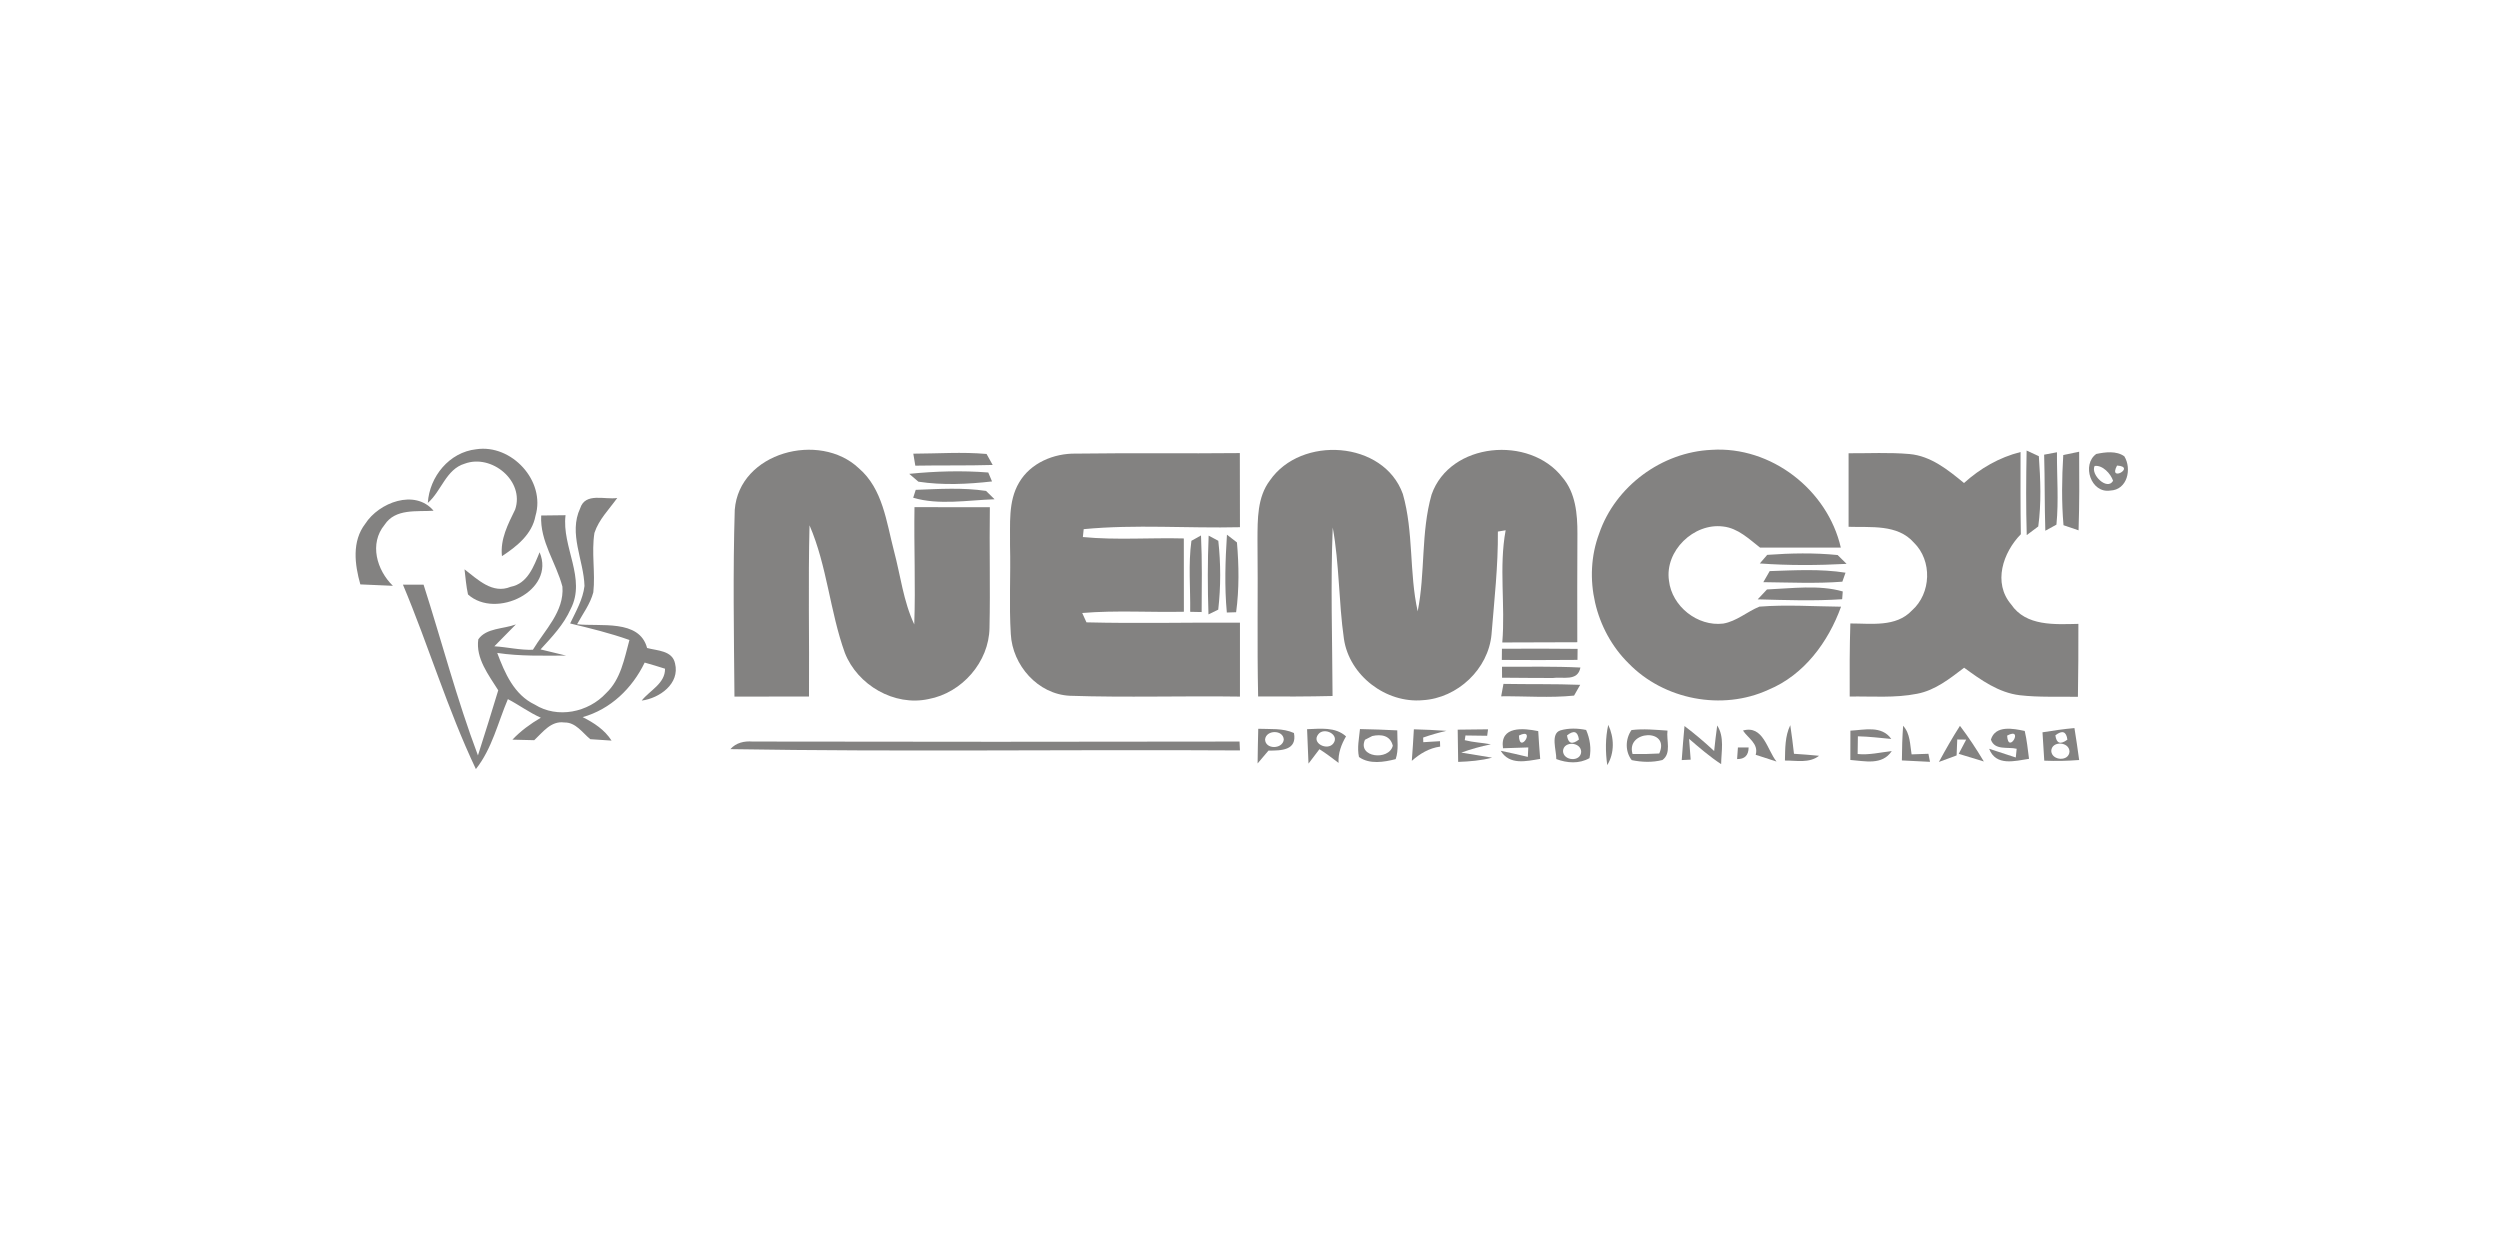 <?xml version="1.0" encoding="UTF-8" standalone="no"?>
<!DOCTYPE svg PUBLIC "-//W3C//DTD SVG 1.1//EN" "http://www.w3.org/Graphics/SVG/1.1/DTD/svg11.dtd">
<svg width="100%" height="100%" viewBox="0 0 300 150" version="1.1" xmlns="http://www.w3.org/2000/svg" xmlns:xlink="http://www.w3.org/1999/xlink" xml:space="preserve" xmlns:serif="http://www.serif.com/" style="fill-rule:evenodd;clip-rule:evenodd;stroke-linejoin:round;stroke-miterlimit:2;">
    <g transform="matrix(0.706,0,0,0.706,18.982,2.613)">
        <path d="M45.83,81.78C46.11,77.31 49.48,73.16 54.06,72.66C60.06,71.75 65.9,78.04 64.13,83.98C63.56,87.11 60.94,89.19 58.43,90.83C58.12,87.91 59.46,85.41 60.68,82.89C62.31,78.04 56.67,73.41 52.1,75.11C48.92,76.06 48.15,79.77 45.83,81.78Z" style="fill:rgb(131,130,129);fill-rule:nonzero;"/>
    </g>
    <g transform="matrix(0.706,0,0,0.706,18.982,2.613)">
        <path d="M98,82.96C98.75,73.17 112.42,69.58 119.09,75.89C123.17,79.39 123.77,85 125.05,89.89C126.17,94.07 126.65,98.47 128.51,102.43C128.75,95.79 128.44,89.14 128.55,82.5C132.82,82.5 137.09,82.5 141.36,82.51C141.26,89.35 141.45,96.19 141.3,103.02C141.22,108.82 136.61,114.07 130.94,115.12C125.12,116.39 118.87,112.75 116.72,107.28C114.17,100.21 113.7,92.51 110.71,85.59C110.47,95.28 110.69,104.99 110.62,114.69C106.4,114.68 102.17,114.68 97.95,114.7C97.86,104.12 97.68,93.53 98,82.96Z" style="fill:rgb(131,130,129);fill-rule:nonzero;"/>
    </g>
    <g transform="matrix(0.706,0,0,0.706,18.982,2.613)">
        <path d="M128.35,73.41C132.5,73.4 136.66,73.09 140.8,73.46C141.06,73.93 141.58,74.86 141.84,75.33C137.46,75.46 133.08,75.37 128.69,75.45C128.61,74.94 128.44,73.92 128.35,73.41Z" style="fill:rgb(131,130,129);fill-rule:nonzero;"/>
    </g>
    <g transform="matrix(0.706,0,0,0.706,18.982,2.613)">
        <path d="M146.33,78.32C148.27,74.98 152.24,73.33 156,73.4C165.28,73.27 174.57,73.41 183.85,73.31C183.86,77.51 183.86,81.71 183.87,85.91C175.02,86.12 166.12,85.4 157.31,86.24C157.28,86.58 157.21,87.25 157.17,87.58C162.87,88.13 168.61,87.67 174.33,87.82C174.35,91.97 174.35,96.12 174.34,100.28C168.58,100.4 162.81,100.01 157.06,100.49C157.24,100.88 157.6,101.68 157.78,102.08C166.47,102.3 175.17,102.08 183.87,102.13C183.86,106.32 183.86,110.51 183.87,114.7C174.23,114.56 164.59,114.88 154.96,114.56C149.52,114.3 145.2,109.38 144.92,104.07C144.61,99.06 144.92,94.04 144.79,89.03C144.85,85.44 144.42,81.54 146.33,78.32Z" style="fill:rgb(131,130,129);fill-rule:nonzero;"/>
    </g>
    <g transform="matrix(0.706,0,0,0.706,18.982,2.613)">
        <path d="M188.96,77.96C194.24,70.29 208.3,71.17 211.56,80.27C213.41,86.75 212.62,93.65 214.08,100.21C215.39,93.67 214.61,86.81 216.44,80.37C219.56,71.43 233.12,70.27 238.67,77.43C240.93,80.06 241.24,83.68 241.23,87C241.21,93.15 241.18,99.3 241.21,105.46C236.96,105.47 232.71,105.47 228.46,105.5C228.99,99.15 227.87,92.7 229.03,86.43C228.58,86.49 228.14,86.57 227.71,86.65C227.76,92.49 227.1,98.3 226.63,104.12C226.1,110.03 220.84,114.96 214.95,115.31C208.7,115.88 202.44,111.12 201.54,104.87C200.64,98.6 200.78,92.21 199.64,85.96C199.26,95.51 199.57,105.06 199.61,114.6C195.4,114.7 191.18,114.7 186.96,114.68C186.77,105.78 186.95,96.87 186.85,87.96C186.87,84.56 186.8,80.81 188.96,77.96Z" style="fill:rgb(131,130,129);fill-rule:nonzero;"/>
    </g>
    <g transform="matrix(0.706,0,0,0.706,18.982,2.613)">
        <path d="M244.92,87C247.66,78.96 255.56,73.13 264.03,72.76C274.15,72.1 283.75,79.55 286,89.38C281.43,89.39 276.85,89.38 272.28,89.38C270.39,87.91 268.52,86.07 266.01,85.79C261.01,85.14 256.05,89.94 256.79,94.99C257.28,99.36 261.65,102.82 266.01,102.29C268.29,101.9 270.06,100.27 272.16,99.41C276.77,99.05 281.41,99.37 286.04,99.42C283.87,105.43 279.75,111.03 273.69,113.54C265.84,117.15 255.92,115.24 249.92,109.04C244.24,103.44 242.11,94.5 244.92,87Z" style="fill:rgb(131,130,129);fill-rule:nonzero;"/>
    </g>
    <g transform="matrix(0.706,0,0,0.706,18.982,2.613)">
        <path d="M287.32,73.34C290.76,73.36 294.22,73.17 297.66,73.47C301.3,73.79 304.23,76.17 306.94,78.4C309.69,75.91 312.93,74.04 316.55,73.13C316.55,77.79 316.52,82.44 316.6,87.1C313.56,90.21 311.82,95.36 314.95,99.03C317.49,102.79 322.4,102.42 326.38,102.34C326.38,106.47 326.38,110.6 326.3,114.74C323.01,114.67 319.7,114.85 316.43,114.47C312.82,114.04 309.81,111.87 306.96,109.79C304.53,111.64 302.04,113.64 298.96,114.22C295.19,114.97 291.32,114.63 287.51,114.69C287.49,110.55 287.49,106.41 287.62,102.27C291.15,102.26 295.38,102.94 298.08,100.07C301.38,97.16 301.57,91.59 298.41,88.52C295.63,85.36 291.08,85.97 287.32,85.84C287.33,81.67 287.33,77.51 287.32,73.34Z" style="fill:rgb(131,130,129);fill-rule:nonzero;"/>
    </g>
    <g transform="matrix(0.706,0,0,0.706,18.982,2.613)">
        <path d="M320.56,73.58C321.11,73.47 322.2,73.27 322.74,73.17C322.71,77.27 323.05,81.39 322.65,85.47C322.17,85.73 321.23,86.25 320.76,86.51C320.62,82.2 320.69,77.89 320.56,73.58Z" style="fill:rgb(131,130,129);fill-rule:nonzero;"/>
    </g>
    <g transform="matrix(0.706,0,0,0.706,18.982,2.613)">
        <path d="M329.42,73.46C330.94,73.14 332.85,72.89 334.19,73.86C335.49,75.98 334.72,79.56 331.81,79.68C328.48,80.2 326.91,75.24 329.42,73.46M329.14,75.5C328.4,76.97 331.29,79.76 332.28,78.02C331.87,76.81 330.5,75.31 329.14,75.5M332.95,75.43C331.36,78.4 336.28,75.63 332.95,75.43Z" style="fill:rgb(131,130,129);fill-rule:nonzero;"/>
    </g>
    <g transform="matrix(0.706,0,0,0.706,18.982,2.613)">
        <path d="M317.58,72.88C318.1,73.12 319.14,73.6 319.66,73.84C319.94,77.8 320.1,81.83 319.56,85.78C319.07,86.14 318.09,86.88 317.6,87.25C317.46,82.46 317.49,77.67 317.58,72.88Z" style="fill:rgb(131,130,129);fill-rule:nonzero;"/>
    </g>
    <g transform="matrix(0.706,0,0,0.706,18.982,2.613)">
        <path d="M323.81,73.64C324.49,73.5 325.84,73.22 326.51,73.08C326.54,77.53 326.56,81.99 326.41,86.44C325.77,86.22 324.49,85.79 323.85,85.57C323.51,81.61 323.57,77.61 323.81,73.64Z" style="fill:rgb(131,130,129);fill-rule:nonzero;"/>
    </g>
    <g transform="matrix(0.706,0,0,0.706,18.982,2.613)">
        <path d="M127.66,76.84C132.12,76.39 136.63,76.26 141.09,76.61C141.25,76.99 141.57,77.75 141.73,78.13C137.59,78.6 133.33,78.8 129.21,78.17C128.82,77.84 128.05,77.17 127.66,76.84Z" style="fill:rgb(131,130,129);fill-rule:nonzero;"/>
    </g>
    <g transform="matrix(0.706,0,0,0.706,18.982,2.613)">
        <path d="M128.33,80.9C128.43,80.57 128.65,79.9 128.76,79.56C132.72,79.41 136.77,79.15 140.71,79.74C141.07,80.09 141.8,80.81 142.16,81.16C137.6,81.31 132.71,82.2 128.33,80.9Z" style="fill:rgb(131,130,129);fill-rule:nonzero;"/>
    </g>
    <g transform="matrix(0.706,0,0,0.706,18.982,2.613)">
        <path d="M71.73,82.69C72.6,79.95 75.91,81.28 78.03,80.94C76.66,82.86 74.9,84.59 74.15,86.88C73.62,90.22 74.33,93.62 73.96,96.98C73.44,98.96 72.17,100.63 71.2,102.4C75.07,102.85 81.79,101.48 83.1,106.44C84.82,106.91 87.39,106.85 87.85,109.06C88.71,112.51 85.21,114.98 82.18,115.38C83.56,113.64 86.19,112.48 86.15,109.96C85.01,109.58 83.85,109.26 82.69,108.92C80.57,113.3 76.91,116.85 72.15,118.19C74.06,119.15 75.88,120.33 77.06,122.18C76.16,122.12 74.35,122 73.44,121.94C72.11,120.84 70.96,119.04 69.02,119.1C66.77,118.78 65.36,120.77 63.92,122.11C63,122.09 61.14,122.04 60.21,122.02C61.62,120.53 63.28,119.32 65.04,118.29C63.08,117.42 61.34,116.12 59.44,115.13C57.73,119.14 56.76,123.54 54,127.02C49.18,116.87 45.96,106.03 41.6,95.67C42.48,95.67 44.24,95.68 45.11,95.68C48.21,105.35 50.77,115.2 54.35,124.7C55.54,121.02 56.67,117.33 57.8,113.63C56.17,111.03 53.95,108.2 54.41,104.97C55.77,103.01 58.7,103.23 60.8,102.43C59.57,103.66 58.35,104.91 57.14,106.15C59.32,106.28 61.49,106.82 63.69,106.74C65.71,103.37 69.04,100.25 68.71,96.01C67.64,91.93 64.87,88.33 65.1,83.92C66.14,83.91 68.2,83.88 69.24,83.87C68.57,89.27 72.8,94.63 70.11,99.81C68.94,102.46 66.92,104.58 64.99,106.68C66.43,107.02 67.89,107.37 69.33,107.73C65.43,107.74 61.5,107.86 57.63,107.28C58.91,110.7 60.5,114.39 64.01,116.06C67.87,118.48 73.11,117.39 76.13,114.12C78.64,111.76 79.23,108.25 80.1,105.08C76.81,103.91 73.41,103.08 70.02,102.27C71,100.22 72.19,98.19 72.46,95.9C72.34,91.51 69.71,86.98 71.73,82.69Z" style="fill:rgb(131,130,129);fill-rule:nonzero;"/>
    </g>
    <g transform="matrix(0.706,0,0,0.706,18.982,2.613)">
        <path d="M35.2,85.32C37.51,81.71 43.65,79.36 46.81,83.11C43.95,83.3 40.32,82.69 38.48,85.5C35.84,88.71 37.15,93.2 39.89,95.87C38.05,95.79 36.2,95.71 34.36,95.63C33.4,92.24 32.9,88.31 35.2,85.32Z" style="fill:rgb(131,130,129);fill-rule:nonzero;"/>
    </g>
    <g transform="matrix(0.706,0,0,0.706,18.982,2.613)">
        <path d="M175.62,88.22L177.25,87.31C177.46,91.65 177.38,95.99 177.36,100.33L175.41,100.29C175.47,96.27 175.07,92.22 175.62,88.22Z" style="fill:rgb(131,130,129);fill-rule:nonzero;"/>
    </g>
    <g transform="matrix(0.706,0,0,0.706,18.982,2.613)">
        <path d="M178.55,87.34L180.19,88.22C180.62,92.09 180.62,96.05 180.18,99.92L178.52,100.73C178.37,96.27 178.36,91.8 178.55,87.34Z" style="fill:rgb(131,130,129);fill-rule:nonzero;"/>
    </g>
    <g transform="matrix(0.706,0,0,0.706,18.982,2.613)">
        <path d="M181.66,87.18C182.09,87.51 182.94,88.17 183.36,88.5C183.7,92.43 183.75,96.44 183.22,100.36L181.64,100.41C181.23,96.01 181.38,91.58 181.66,87.18Z" style="fill:rgb(131,130,129);fill-rule:nonzero;"/>
    </g>
    <g transform="matrix(0.706,0,0,0.706,18.982,2.613)">
        <path d="M273.49,90.61C277.46,90.32 281.51,90.24 285.46,90.64C285.84,91.02 286.6,91.77 286.98,92.14C282.07,92.4 277.14,92.43 272.23,92.07C272.55,91.7 273.18,90.97 273.49,90.61Z" style="fill:rgb(131,130,129);fill-rule:nonzero;"/>
    </g>
    <g transform="matrix(0.706,0,0,0.706,18.982,2.613)">
        <path d="M64.83,90.17C67.6,96.68 57.4,101.62 52.66,97.34C52.35,95.93 52.24,94.5 52.07,93.07C54.31,94.79 56.82,97.32 59.91,96.04C62.81,95.49 63.84,92.55 64.83,90.17Z" style="fill:rgb(131,130,129);fill-rule:nonzero;"/>
    </g>
    <g transform="matrix(0.706,0,0,0.706,18.982,2.613)">
        <path d="M273.91,93.37C278.2,93.23 282.54,92.97 286.8,93.64L286.26,95.17C281.79,95.51 277.31,95.3 272.83,95.25C273.1,94.78 273.64,93.84 273.91,93.37Z" style="fill:rgb(131,130,129);fill-rule:nonzero;"/>
    </g>
    <g transform="matrix(0.706,0,0,0.706,18.982,2.613)">
        <path d="M273.45,96.49C277.67,96.31 282.33,95.67 286.33,96.83L286.23,98.15C281.45,98.47 276.65,98.3 271.87,98.17C272.27,97.75 273.06,96.91 273.45,96.49Z" style="fill:rgb(131,130,129);fill-rule:nonzero;"/>
    </g>
    <g transform="matrix(0.706,0,0,0.706,18.982,2.613)">
        <path d="M228.4,106.57C232.69,106.54 236.98,106.54 241.26,106.59L241.24,108.46C236.95,108.5 232.66,108.5 228.38,108.47L228.4,106.57Z" style="fill:rgb(131,130,129);fill-rule:nonzero;"/>
    </g>
    <g transform="matrix(0.706,0,0,0.706,18.982,2.613)">
        <path d="M228.41,109.63C232.85,109.64 237.3,109.54 241.74,109.76C241.28,112.2 238.69,111.28 237.04,111.54C234.16,111.55 231.29,111.5 228.42,111.49L228.41,109.63Z" style="fill:rgb(131,130,129);fill-rule:nonzero;"/>
    </g>
    <g transform="matrix(0.706,0,0,0.706,18.982,2.613)">
        <path d="M228.27,114.65C228.37,114.12 228.57,113.07 228.66,112.54C233.01,112.62 237.35,112.53 241.7,112.7C241.44,113.16 240.92,114.08 240.66,114.53C236.55,114.95 232.4,114.61 228.27,114.65Z" style="fill:rgb(131,130,129);fill-rule:nonzero;"/>
    </g>
    <g transform="matrix(0.706,0,0,0.706,18.982,2.613)">
        <path d="M186.98,120.17C189.01,120.26 191.15,120.03 193.05,120.89C193.61,123.86 190.88,123.88 188.72,123.88C188.11,124.61 187.49,125.33 186.87,126.06C186.88,124.09 186.94,122.13 186.98,120.17M188.14,121.98C188.18,123.73 191.13,123.66 191.32,122.02C191.26,120.3 188.31,120.32 188.14,121.98Z" style="fill:rgb(131,130,129);fill-rule:nonzero;"/>
    </g>
    <g transform="matrix(0.706,0,0,0.706,18.982,2.613)">
        <path d="M195.28,120.24C197.55,120.17 200.06,119.81 201.9,121.46C201.09,122.84 200.54,124.33 200.63,125.97C199.56,125.16 198.51,124.35 197.38,123.64C196.92,124.25 195.99,125.47 195.52,126.09C195.44,124.13 195.36,122.19 195.28,120.24M197.18,121.11C195.97,122.62 198.74,123.96 199.73,122.68C200.9,121.17 198.16,119.81 197.18,121.11Z" style="fill:rgb(131,130,129);fill-rule:nonzero;"/>
    </g>
    <g transform="matrix(0.706,0,0,0.706,18.982,2.613)">
        <path d="M204.27,120.22C206.38,120.26 208.5,120.33 210.61,120.44C210.59,122.06 210.88,123.76 210.34,125.33C208.33,125.84 205.9,126.25 204.1,124.97C203.76,123.4 204.12,121.79 204.27,120.22M206.36,121.4C206.05,121.56 205.43,121.88 205.12,122.04C203.78,125.05 209.21,125.65 209.85,123.05C209.42,121.28 207.87,121.07 206.36,121.4Z" style="fill:rgb(131,130,129);fill-rule:nonzero;"/>
    </g>
    <g transform="matrix(0.706,0,0,0.706,18.982,2.613)">
        <path d="M213.43,120.26C215.28,120.31 217.11,120.39 218.96,120.52C217.62,120.83 216.3,121.21 215.01,121.66L215.03,122.45C215.74,122.41 217.16,122.32 217.87,122.28C217.88,122.51 217.89,122.97 217.9,123.2C216.04,123.45 214.46,124.4 213.08,125.62C213.22,123.83 213.33,122.04 213.43,120.26Z" style="fill:rgb(131,130,129);fill-rule:nonzero;"/>
    </g>
    <g transform="matrix(0.706,0,0,0.706,18.982,2.613)">
        <path d="M220.88,120.32C222.6,120.3 224.32,120.28 226.04,120.26L225.89,121.36C224.66,121.34 223.43,121.32 222.2,121.31L222.08,122.11C223.53,122.48 225.05,122.54 226.52,122.81C224.81,123.16 223.13,123.63 221.49,124.22C223.23,124.5 224.98,124.78 226.73,125.08C224.84,125.58 222.9,125.73 220.96,125.8C220.92,123.97 220.89,122.15 220.88,120.32Z" style="fill:rgb(131,130,129);fill-rule:nonzero;"/>
    </g>
    <g transform="matrix(0.706,0,0,0.706,18.982,2.613)">
        <path d="M228.58,123.48C228.02,119.64 232.09,120.06 234.57,120.57C234.66,122.14 234.77,123.71 234.9,125.29C232.54,125.68 229.7,126.4 228.19,123.91C229.73,124.22 231.26,124.59 232.8,124.95C232.82,124.55 232.86,123.74 232.88,123.34C231.44,123.39 230.01,123.44 228.58,123.48M231.29,121.32C231.35,124.67 234.3,119.84 231.29,121.32Z" style="fill:rgb(131,130,129);fill-rule:nonzero;"/>
    </g>
    <g transform="matrix(0.706,0,0,0.706,18.982,2.613)">
        <path d="M238.35,120.44C239.77,120.03 241.27,120.08 242.71,120.37C243.36,121.86 243.62,123.55 243.28,125.16C241.53,126.16 239.47,126.01 237.64,125.32C237.67,123.85 236.6,120.98 238.35,120.44M239.46,121.3C239.65,122.68 240.32,122.92 241.49,122C241.29,120.6 240.61,120.37 239.46,121.3M238.78,123.94C238.81,125.64 241.78,125.87 241.87,124.09C241.85,122.4 238.89,122.2 238.78,123.94Z" style="fill:rgb(131,130,129);fill-rule:nonzero;"/>
    </g>
    <g transform="matrix(0.706,0,0,0.706,18.982,2.613)">
        <path d="M246.47,119.5C247.49,121.67 247.57,124.26 246.3,126.35C245.98,124.07 245.97,121.75 246.47,119.5Z" style="fill:rgb(131,130,129);fill-rule:nonzero;"/>
    </g>
    <g transform="matrix(0.706,0,0,0.706,18.982,2.613)">
        <path d="M250.42,120.39C252.45,120.13 254.5,120.35 256.54,120.48C256.32,122.11 257.25,124.34 255.68,125.48C253.97,125.92 252.16,125.85 250.46,125.5C249.31,124.03 249.37,121.89 250.42,120.39M250.6,124.46C252.11,124.49 253.62,124.46 255.14,124.37C257.09,120.03 249.4,120.39 250.6,124.46Z" style="fill:rgb(131,130,129);fill-rule:nonzero;"/>
    </g>
    <g transform="matrix(0.706,0,0,0.706,18.982,2.613)">
        <path d="M259.43,119.7C261.18,121.03 262.86,122.45 264.47,123.95C264.62,122.5 264.79,121.05 264.99,119.61C266.26,121.59 265.68,123.99 265.66,126.18C263.72,124.91 261.96,123.39 260.21,121.88C260.28,122.77 260.41,124.53 260.48,125.42L258.96,125.49C259.1,123.55 259.25,121.63 259.43,119.7Z" style="fill:rgb(131,130,129);fill-rule:nonzero;"/>
    </g>
    <g transform="matrix(0.706,0,0,0.706,18.982,2.613)">
        <path d="M269.37,120.47C272.82,119.49 273.47,123.75 275.07,125.74C274.19,125.45 272.42,124.88 271.53,124.59C272.07,122.7 270.22,121.78 269.37,120.47Z" style="fill:rgb(131,130,129);fill-rule:nonzero;"/>
    </g>
    <g transform="matrix(0.706,0,0,0.706,18.982,2.613)">
        <path d="M276.5,125.57C276.55,123.54 276.5,121.43 277.41,119.56C277.65,121.17 277.86,122.79 278.04,124.42C279.46,124.51 280.88,124.62 282.3,124.76C280.64,126.07 278.44,125.55 276.5,125.57Z" style="fill:rgb(131,130,129);fill-rule:nonzero;"/>
    </g>
    <g transform="matrix(0.706,0,0,0.706,18.982,2.613)">
        <path d="M287.63,120.49C290.02,120.37 292.93,119.56 294.58,121.9C292.68,121.72 290.79,121.49 288.9,121.45C288.89,122.2 288.87,123.71 288.86,124.46C290.81,124.66 292.73,124.18 294.66,123.96C293.02,126.43 290.09,125.65 287.62,125.47C287.61,123.81 287.61,122.15 287.63,120.49Z" style="fill:rgb(131,130,129);fill-rule:nonzero;"/>
    </g>
    <g transform="matrix(0.706,0,0,0.706,18.982,2.613)">
        <path d="M296.59,119.66C297.81,120.99 297.75,122.85 298.03,124.52C298.74,124.5 300.17,124.44 300.89,124.42C300.96,124.76 301.1,125.44 301.16,125.79C299.56,125.71 297.97,125.63 296.38,125.55C296.39,123.58 296.45,121.62 296.59,119.66Z" style="fill:rgb(131,130,129);fill-rule:nonzero;"/>
    </g>
    <g transform="matrix(0.706,0,0,0.706,18.982,2.613)">
        <path d="M306.25,119.67C307.72,121.6 309.06,123.64 310.31,125.73C308.88,125.31 307.46,124.86 306.04,124.43C306.36,123.82 307,122.61 307.31,122.01L305.79,121.99C305.77,122.67 305.71,124.02 305.68,124.7C304.67,125.07 303.67,125.44 302.67,125.81C303.8,123.73 304.97,121.67 306.25,119.67Z" style="fill:rgb(131,130,129);fill-rule:nonzero;"/>
    </g>
    <g transform="matrix(0.706,0,0,0.706,18.982,2.613)">
        <path d="M311.51,122.01C312.27,119.51 315.31,120.13 317.26,120.54C317.63,122.1 317.78,123.7 317.99,125.28C315.58,125.64 312.36,126.58 311.21,123.57C312.72,124.05 314.23,124.57 315.74,125.05C315.78,124.68 315.85,123.94 315.89,123.57C314.4,123.2 312.16,123.9 311.51,122.01M314.27,121.33C314.44,124.68 317.22,119.75 314.27,121.33Z" style="fill:rgb(131,130,129);fill-rule:nonzero;"/>
    </g>
    <g transform="matrix(0.706,0,0,0.706,18.982,2.613)">
        <path d="M320.28,120.77C322.08,120.48 323.89,120.21 325.71,120.05C325.99,121.86 326.28,123.66 326.51,125.48C324.54,125.63 322.56,125.68 320.58,125.59C320.48,123.98 320.38,122.37 320.28,120.77M322.47,121.28C322.64,122.66 323.32,122.91 324.51,122.02C324.33,120.62 323.65,120.37 322.47,121.28M321.77,123.95C321.86,125.61 324.81,125.79 324.87,124.02C324.81,122.33 321.82,122.18 321.77,123.95Z" style="fill:rgb(131,130,129);fill-rule:nonzero;"/>
    </g>
    <g transform="matrix(0.706,0,0,0.706,18.982,2.613)">
        <path d="M97.26,123.63C98.23,122.53 99.62,122.23 101.02,122.34C128.61,122.39 156.21,122.4 183.8,122.34C183.82,122.72 183.86,123.47 183.87,123.85C155.01,123.67 126.12,124.11 97.26,123.63Z" style="fill:rgb(131,130,129);fill-rule:nonzero;"/>
    </g>
    <g transform="matrix(0.706,0,0,0.706,18.982,2.613)">
        <path d="M268.51,123.35L270.33,123.35C270.32,124.68 269.67,125.34 268.37,125.32C268.41,124.83 268.47,123.84 268.51,123.35Z" style="fill:rgb(131,130,129);fill-rule:nonzero;"/>
    </g>
</svg>
